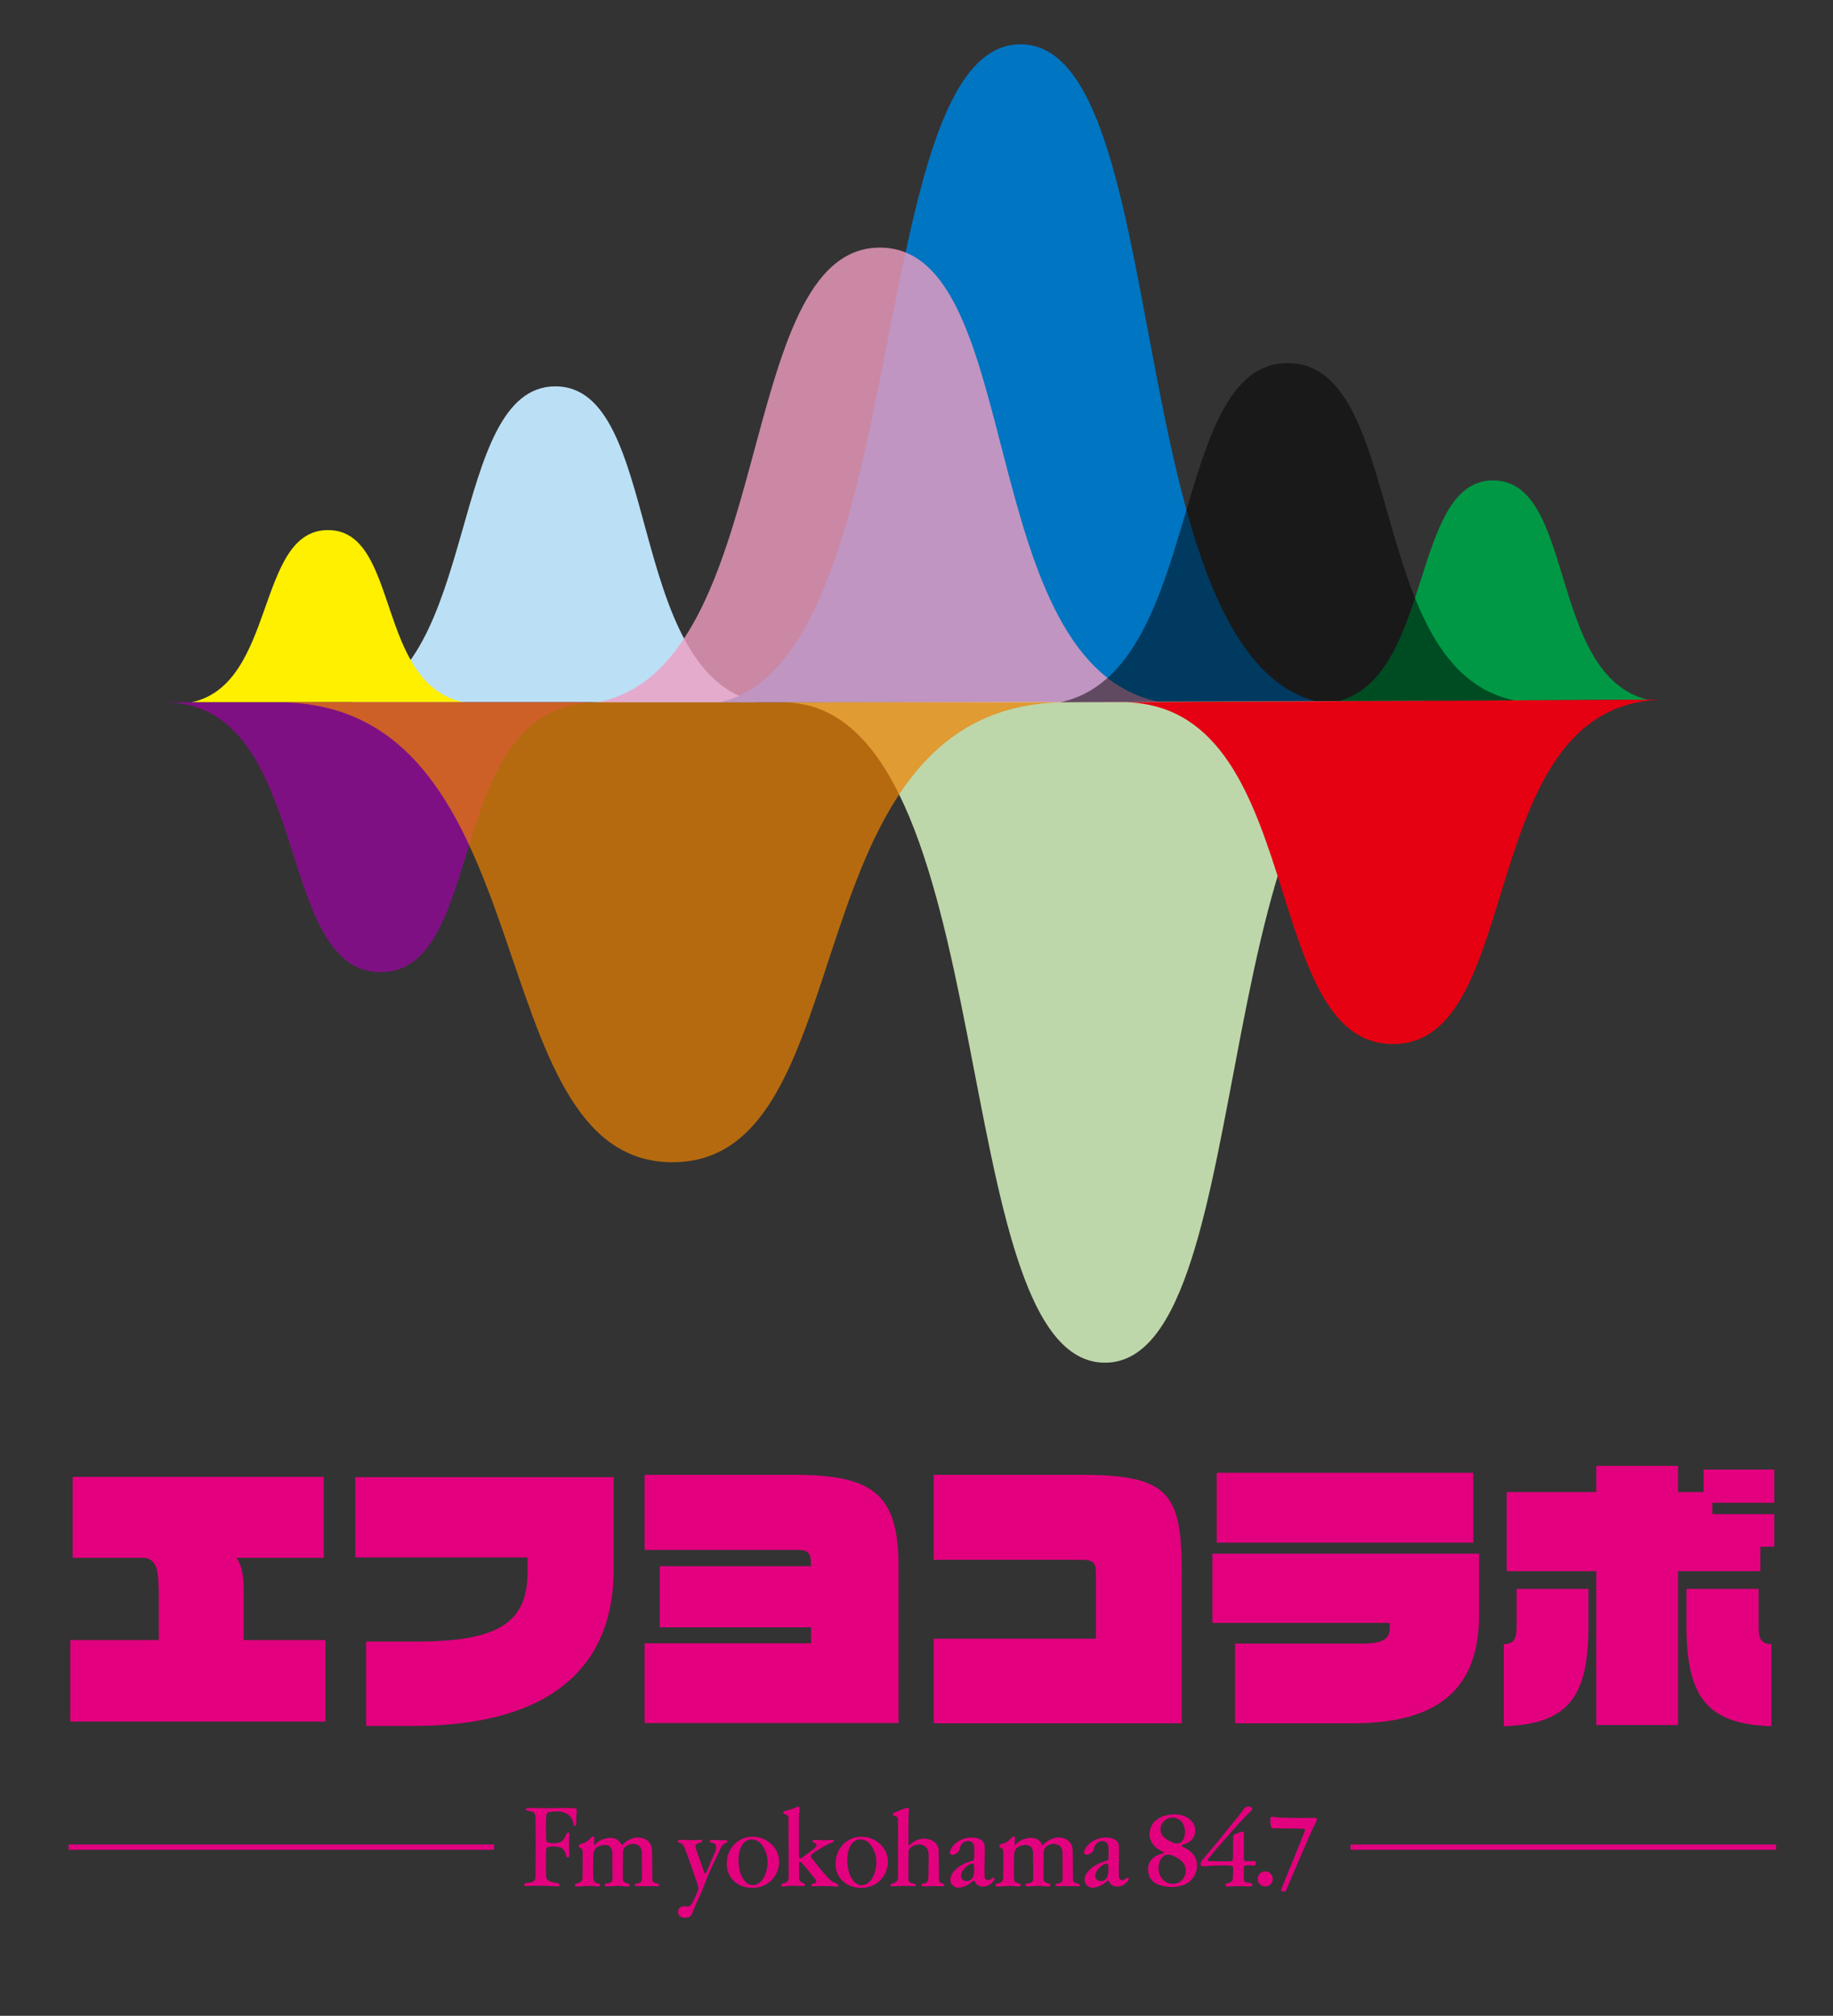 <?xml version="1.0" encoding="utf-8"?>
<!-- Generator: Adobe Illustrator 23.1.0, SVG Export Plug-In . SVG Version: 6.00 Build 0)  -->
<svg version="1.1" id="レイヤー_1" xmlns="http://www.w3.org/2000/svg" xmlns:xlink="http://www.w3.org/1999/xlink" x="0px"
	 y="0px" viewBox="0 0 173.9 191.2" enable-background="new 0 0 173.9 191.2" xml:space="preserve">
<rect x="0" y="0" width="173.9" height="191.2" fill="#333333" stroke="none"/>
<g>
	<g>
		<path fill="#BBE0F6" d="M52.69,36.646c-10.162,0-7.156,27.198-19.33,29.971h38.572C59.247,63.844,62.853,36.646,52.69,36.646z"/>
		<path fill="#009844" d="M141.657,45.567c-7.838,0-5.667,18.61-14.749,20.955l29.392-0.161
			C146.847,64.016,149.496,45.567,141.657,45.567z"/>
		<path fill="#0075C1" d="M96.819,4.2C82.033,4.2,86.723,62.431,68.3,66.617h56.946C106.028,62.431,111.607,4.2,96.819,4.2z"/>
		<path fill="#BED7AA" d="M74.264,66.617c21.136,0,15.229,62.637,30.568,62.637c15.337,0,8.89-62.779,30.808-62.779
			C134.853,66.475,75.018,66.617,74.264,66.617z"/>
		<path fill="#FFF000" d="M31.116,50.279c-6.863,0-4.885,14.671-12.982,16.338h25.897C35.599,64.95,37.98,50.279,31.116,50.279z"/>
		<path fill="#7F1083" d="M15.559,66.617c14.163,0,10.279,25.591,20.557,25.591c10.277,0,5.868-25.591,20.554-25.591
			C55.836,66.617,16.356,66.617,15.559,66.617z"/>
		<path opacity="0.8" fill="#F09DC1" d="M83.479,23.486c-13.971,0-9.661,39.808-26.809,43.131h53.518
			C92.309,63.294,97.452,23.486,83.479,23.486z"/>
		<path opacity="0.7" fill="#EF8200" d="M26.409,66.617c25.763,0,18.697,43.623,37.393,43.623c18.694,0,10.673-43.623,37.388-43.623
			C100.077,66.617,27.475,66.617,26.409,66.617z"/>
		<path fill="#E50012" d="M106.451,66.607c17.707,0,12.85,32.425,25.701,32.425c12.848,0,7.516-32.67,25.878-32.67
			C157.132,66.361,107.309,66.607,106.451,66.607z"/>
		<path opacity="0.5" d="M122.172,34.438c-11.335,0-7.951,29.311-21.604,32.179l43.115-0.188
			C129.453,63.562,133.508,34.438,122.172,34.438z"/>
	</g>
</g>
<g>
	<path fill="#E3007F" d="M6.673,163.293v-7.727h8.389v-3.946c0-2.815-0.165-3.56-1.269-3.863H6.894v-7.672h23.815v7.672H22.43
		c0.607,0.883,0.689,1.987,0.689,3.284v4.525h7.755v7.727H6.673z"/>
	<path fill="#E3007F" d="M39.233,163.707h-4.499v-8.003h4.747c7.727,0,10.569-1.739,10.569-6.595v-1.38H33.714v-7.616h24.505v8.72
		C58.219,159.208,50.823,163.707,39.233,163.707z"/>
	<path fill="#E3007F" d="M61.158,163.431v-7.561h15.784v-1.518H62.593v-5.795h14.349c0-1.186-0.165-1.545-1.241-1.545H61.158v-7.119
		h14.239c7.561,0,9.851,1.932,9.851,8.748v14.791H61.158z"/>
	<path fill="#E3007F" d="M88.579,163.458v-8.031h15.398v-6.153c0-1.021-0.22-1.325-1.407-1.325H88.579v-8.058h13.991
		c8.417,0,9.548,1.821,9.548,9.383v14.184H88.579z"/>
	<path fill="#E3007F" d="M128.405,163.458h-11.232v-7.561h12.087c1.986,0,2.593-0.497,2.593-1.463v-0.497h-16.833v-6.568h25.306
		v5.74C140.327,158.96,137.76,163.458,128.405,163.458z M115.435,146.321v-6.623h24.339v6.623H115.435z"/>
	<path fill="#E3007F" d="M142.669,163.734v-7.782c0.883,0,1.214-0.469,1.214-1.545v-3.698h6.817v3.477
		C150.7,160.919,148.823,163.541,142.669,163.734z M167.009,146.708v2.318h-7.81v14.598h-7.755v-14.598h-8.499v-7.506h8.499v-2.483
		h7.755v2.483h2.428v-2.125h6.706v3.146h-5.878v1.076h5.878v3.091H167.009z M160,154.186v-3.477h6.843v3.698
		c0,1.076,0.304,1.545,1.214,1.545v7.782C161.904,163.541,160,160.919,160,154.186z"/>
</g>
<path fill="#E3007F" d="M103.931,179.017c0.436-0.086,0.778-0.314,1.11-0.595c0.034-0.026,0.085-0.042,0.128-0.017
	c0.077,0.059,0.094,0.152,0.145,0.23c0.06,0.076,0.12,0.136,0.197,0.186c0.427,0.246,0.948,0.119,1.289-0.195
	c0.128-0.127,0.316-0.263,0.282-0.467c-0.009-0.06-0.086-0.06-0.146-0.051c-0.059,0.017-0.102,0.059-0.153,0.103
	c-0.043,0.033-0.094,0.05-0.145,0.076c-0.052,0.017-0.111,0.034-0.171,0.042c-0.102,0-0.196-0.042-0.256-0.127
	c-0.059-0.085-0.068-0.178-0.068-0.272c-0.026-0.696,0.018-1.383,0.009-2.08c0-0.297,0.042-0.578-0.018-0.883
	c-0.043-0.22-0.187-0.379-0.375-0.483c-0.077-0.042-0.154-0.068-0.231-0.103c-0.265-0.093-0.538-0.093-0.811-0.085
	c-0.17,0.009-0.341,0.051-0.512,0.103c-0.265,0.075-0.488,0.195-0.718,0.364c-0.273,0.204-0.479,0.45-0.599,0.747
	c-0.051,0.119-0.093,0.289,0.035,0.366c0.273,0.161,0.563-0.06,0.759-0.264c0.026-0.033,0.043-0.068,0.06-0.101
	c0.06-0.162,0.06-0.34,0.153-0.483c0.162-0.264,0.461-0.434,0.777-0.4c0.18,0.018,0.342,0.129,0.419,0.298
	c0.034,0.093,0.06,0.187,0.068,0.288c0.025,0.375,0.008,0.739-0.009,1.113c0,0.068-0.051,0.118-0.119,0.153
	c-0.265,0.111-0.547,0.161-0.803,0.288c-0.214,0.11-0.41,0.221-0.606,0.366c-0.461,0.356-0.905,0.908-0.649,1.494
	c0.051,0.11,0.137,0.204,0.24,0.28C103.436,179.059,103.684,179.075,103.931,179.017z M103.906,177.887
	c0.034-0.297,0.205-0.56,0.427-0.764c0.196-0.171,0.408-0.33,0.674-0.357c0.085-0.009,0.137,0.068,0.137,0.136
	c0.017,0.365,0.052,0.739-0.077,1.086c-0.085,0.238-0.325,0.426-0.589,0.443C104.179,178.447,103.863,178.201,103.906,177.887z
	 M91.194,179.017c0.435-0.086,0.777-0.314,1.111-0.595c0.034-0.026,0.085-0.042,0.128-0.017c0.076,0.059,0.093,0.152,0.144,0.23
	c0.06,0.076,0.12,0.136,0.196,0.186c0.427,0.246,0.948,0.119,1.289-0.195c0.128-0.127,0.317-0.263,0.282-0.467
	c-0.009-0.06-0.085-0.06-0.145-0.051c-0.06,0.017-0.103,0.059-0.154,0.103c-0.043,0.033-0.094,0.05-0.144,0.076
	c-0.052,0.017-0.112,0.034-0.171,0.042c-0.103,0-0.196-0.042-0.256-0.127c-0.06-0.085-0.068-0.178-0.068-0.272
	c-0.026-0.696,0.016-1.383,0.008-2.08c0-0.297,0.043-0.578-0.017-0.883c-0.043-0.22-0.188-0.379-0.376-0.483
	c-0.077-0.042-0.153-0.068-0.23-0.103c-0.265-0.093-0.538-0.093-0.811-0.085c-0.171,0.009-0.342,0.051-0.513,0.103
	c-0.265,0.075-0.487,0.195-0.718,0.364c-0.273,0.204-0.478,0.45-0.597,0.747c-0.051,0.119-0.094,0.289,0.034,0.366
	c0.274,0.161,0.564-0.06,0.76-0.264c0.026-0.033,0.042-0.068,0.06-0.101c0.059-0.162,0.059-0.34,0.154-0.483
	c0.162-0.264,0.461-0.434,0.777-0.4c0.18,0.018,0.342,0.129,0.419,0.298c0.034,0.093,0.059,0.187,0.068,0.288
	c0.025,0.375,0.009,0.739-0.009,1.113c0,0.068-0.051,0.118-0.12,0.153c-0.264,0.111-0.547,0.161-0.802,0.288
	c-0.214,0.11-0.41,0.221-0.606,0.366c-0.462,0.356-0.905,0.908-0.649,1.494c0.051,0.11,0.136,0.204,0.239,0.28
	C90.698,179.059,90.946,179.075,91.194,179.017z M91.168,177.887c0.034-0.297,0.205-0.56,0.427-0.764
	c0.196-0.171,0.407-0.33,0.675-0.357c0.086-0.009,0.136,0.068,0.136,0.136c0.017,0.365,0.051,0.739-0.076,1.086
	c-0.086,0.238-0.325,0.426-0.59,0.443C91.441,178.447,91.125,178.201,91.168,177.887z M111.472,178.973
	c0.085-0.008,0.172-0.017,0.257-0.033c0.324-0.077,0.623-0.145,0.913-0.323c0.257-0.16,0.453-0.348,0.615-0.603
	c0.179-0.279,0.273-0.577,0.298-0.891c0.026-0.288-0.008-0.586-0.128-0.858c-0.093-0.204-0.221-0.382-0.376-0.543
	c-0.119-0.127-0.256-0.212-0.401-0.313c-0.162-0.112-0.342-0.15-0.496-0.264c-0.034-0.025-0.077-0.059-0.06-0.094
	c0.026-0.042,0.078-0.068,0.128-0.085c0.248-0.084,0.495-0.161,0.709-0.34c0.52-0.424,0.623-1.196,0.222-1.756
	c-0.11-0.145-0.222-0.255-0.367-0.365c-0.153-0.11-0.307-0.204-0.478-0.262c-0.205-0.068-0.418-0.129-0.632-0.136
	c-0.76-0.051-1.555,0.11-2.126,0.654c-0.214,0.211-0.333,0.467-0.427,0.746c-0.068,0.238-0.077,0.476-0.043,0.722
	c0.035,0.213,0.112,0.408,0.231,0.586c0.256,0.408,0.649,0.654,1.067,0.849c0.069,0.035,0.034,0.094-0.017,0.119
	c-0.128,0.05-0.264,0.085-0.402,0.127c-0.076,0.025-0.145,0.06-0.222,0.103c-0.145,0.068-0.273,0.152-0.393,0.262
	c-0.102,0.101-0.179,0.212-0.256,0.34c-0.034,0.068-0.068,0.136-0.086,0.204c-0.025,0.094-0.05,0.178-0.068,0.27
	c-0.018,0.128-0.018,0.248,0,0.366c0,0.06,0,0.11,0.009,0.17c0.034,0.136,0.077,0.254,0.12,0.382
	c0.051,0.127,0.137,0.228,0.222,0.338c0.333,0.375,0.803,0.51,1.281,0.586c0.009,0.009,0.025,0.018,0.034,0.018
	c0.128,0,0.265,0.025,0.393,0.033C111.156,178.991,111.31,178.982,111.472,178.973z M111.122,174.703
	c-0.333-0.145-0.641-0.323-0.862-0.637c-0.103-0.162-0.146-0.322-0.162-0.5c-0.026-0.264,0.076-0.502,0.23-0.722
	c0.095-0.127,0.205-0.229,0.342-0.297c0.154-0.085,0.316-0.144,0.487-0.144c0.085,0,0.172-0.005,0.257,0.008
	c0.376,0.06,0.691,0.289,0.845,0.628c0.179,0.383,0.214,0.815,0.085,1.223c-0.008,0.042-0.026,0.092-0.042,0.136
	c-0.018,0.05-0.051,0.092-0.077,0.144c-0.026,0.035-0.051,0.068-0.077,0.102c-0.068,0.085-0.154,0.136-0.239,0.169
	C111.644,174.933,111.369,174.813,111.122,174.703z M111.199,178.677c-0.453,0-0.88-0.281-1.093-0.689
	c-0.221-0.424-0.256-0.925-0.094-1.374c0.076-0.229,0.187-0.434,0.393-0.577c0.222-0.154,0.478-0.145,0.726-0.077
	c0.248,0.068,0.444,0.195,0.666,0.331c0.222,0.136,0.419,0.305,0.547,0.544c0.188,0.339,0.197,0.747,0.052,1.104
	c-0.043,0.085-0.086,0.169-0.146,0.247c-0.042,0.05-0.085,0.093-0.128,0.152c-0.052,0.068-0.12,0.111-0.189,0.153
	c-0.137,0.094-0.264,0.136-0.418,0.17C111.404,178.677,111.301,178.684,111.199,178.677z M117.911,173.726
	c0.043-0.008,0.094,0.009,0.094,0.052c0.017,0.806-0.016,1.622,0,2.429c0,0.076,0,0.152,0.034,0.229
	c0.009,0.042,0.051,0.076,0.094,0.085c0.316,0.051,0.615-0.009,0.931,0.026c0.017,0.007,0.042,0.025,0.051,0.042
	c0.017,0.127,0.026,0.272-0.06,0.364c-0.213-0.017-0.426-0.033-0.64-0.024c-0.069,0-0.146,0-0.223,0.007
	c-0.077,0.009-0.154,0.051-0.171,0.128c-0.043,0.152-0.017,0.305-0.017,0.458c0.008,0.281-0.051,0.56,0.026,0.832
	c0.085,0.281,0.427,0.204,0.666,0.263c0.12,0.034,0.154,0.161,0.094,0.264c-0.034,0.042-0.086,0.033-0.128,0.033
	c-0.179,0.016-0.35,0.009-0.529,0c-0.452-0.026-0.914,0-1.366,0.016c-0.111,0-0.231,0.026-0.342,0.009c-0.043,0-0.094,0-0.128-0.042
	c-0.034-0.059-0.043-0.127,0-0.187c0.025-0.043,0.077-0.05,0.111-0.059c0.162-0.051,0.325-0.084,0.444-0.204
	c0.051-0.059,0.085-0.127,0.103-0.204c0.016-0.119,0.025-0.23,0.016-0.34c0-0.28,0.043-0.551-0.009-0.832
	c-0.008-0.059-0.077-0.11-0.136-0.11c-0.641-0.05-1.281-0.017-1.922,0.009c-0.256,0.009-0.504,0.068-0.76,0.042
	c-0.06,0-0.119-0.009-0.171-0.042c-0.051-0.042-0.059-0.102-0.068-0.161c-0.008-0.153,0.077-0.281,0.179-0.399
	c0.282-0.349,0.555-0.663,0.846-1.001c0.273-0.323,0.512-0.62,0.786-0.951c0.171-0.23,0.341-0.425,0.521-0.654
	c0.419-0.518,0.811-0.984,1.238-1.511c0.171-0.221,0.316-0.425,0.487-0.645c0.069-0.085,0.12-0.178,0.205-0.221
	c0.094-0.052,0.197-0.077,0.299-0.068c0.094,0.016,0.188,0.025,0.273,0.085c0.094,0.068,0.069,0.195,0.009,0.263
	c-0.375,0.374-0.726,0.714-1.085,1.104c-0.794,0.874-1.52,1.699-2.289,2.59c-0.197,0.229-0.375,0.441-0.555,0.687
	c-0.059,0.068-0.12,0.128-0.179,0.195c-0.051,0.068-0.111,0.171-0.017,0.222c0.094,0.042,0.197,0.024,0.299,0.033
	c0.111,0.009,0.214-0.009,0.324,0c0.214,0,0.435,0.009,0.648,0.009c0.325,0,0.632,0.042,0.965-0.026
	c0.068-0.009,0.111-0.077,0.111-0.145c0.026-0.729,0-1.46,0.017-2.19c0-0.085,0.051-0.161,0.128-0.187
	C117.382,173.897,117.621,173.786,117.911,173.726z M123.214,172.436c0.504,0.017,1.017-0.026,1.521-0.009
	c0.068,0,0.153,0.009,0.179,0.086c0.043,0.127-0.025,0.246-0.085,0.356c-0.154,0.314-0.316,0.611-0.453,0.933
	c-0.828,1.868-1.597,3.718-2.4,5.578c-0.111,0.051-0.231,0.051-0.35,0.018c-0.094-0.025-0.086-0.153-0.051-0.229
	c0.726-1.833,1.478-3.608,2.194-5.443c0.026-0.068,0.043-0.135,0.026-0.202c-0.008-0.035-0.043-0.06-0.077-0.06
	c-0.683-0.042-1.358-0.025-2.041-0.033c-0.188-0.009-0.368-0.018-0.555-0.009c-0.136,0-0.265,0.009-0.401-0.009
	c-0.043,0-0.085-0.025-0.103-0.068c-0.103-0.289-0.119-0.594-0.085-0.899c0.009-0.06,0.051-0.119,0.111-0.119
	c0.128-0.016,0.247,0.026,0.375,0.043c0.171,0.017,0.342,0.025,0.513,0.034c0.316,0.025,0.632,0.017,0.948,0.017
	C122.728,172.427,122.966,172.427,123.214,172.436z M119.319,178.218c0-0.394,0.32-0.713,0.717-0.713
	c0.396,0,0.717,0.32,0.717,0.713c0,0.393-0.321,0.713-0.717,0.713C119.639,178.93,119.319,178.611,119.319,178.218z M97.971,174.33
	c0.198,0.023,0.384,0.076,0.546,0.204c0.086,0.068,0.162,0.135,0.231,0.228c0.06,0.086,0.086,0.178,0.162,0.255
	c0.008,0,0.017,0,0.026,0c0.23-0.262,0.504-0.459,0.82-0.586c0.64-0.28,1.512-0.161,1.87,0.502c0.069,0.136,0.12,0.279,0.128,0.424
	c0.068,0.985,0.009,1.961,0.052,2.946c0,0.102,0.05,0.187,0.137,0.246c0.154,0.093,0.35,0.077,0.478,0.196
	c0.042,0.033,0.042,0.11-0.009,0.143c-0.034,0.026-0.086,0.026-0.119,0.026c-0.667,0-1.332-0.017-1.999-0.008
	c-0.059,0-0.119-0.018-0.154-0.068c-0.025-0.044-0.017-0.103,0.026-0.119c0.162-0.085,0.342-0.068,0.495-0.162
	c0.06-0.042,0.085-0.101,0.119-0.161c0.026-0.076,0.035-0.161,0.035-0.237c-0.009-0.816,0-1.631-0.009-2.445
	c-0.008-0.195-0.052-0.373-0.179-0.535c-0.119-0.153-0.29-0.229-0.495-0.272c-0.222-0.034-0.436,0.007-0.632,0.094
	c-0.188,0.085-0.367,0.228-0.435,0.432c-0.034,0.11-0.051,0.222-0.051,0.332c-0.017,0.856-0.009,1.707-0.009,2.563
	c0.051,0.221,0.308,0.272,0.504,0.332c0.076,0.024,0.171,0.092,0.153,0.186c-0.025,0.094-0.128,0.085-0.204,0.094
	c-0.316,0.009-0.632-0.077-0.948-0.059c-0.35,0.017-0.7,0.05-1.05,0.042c-0.077,0-0.18-0.017-0.187-0.11
	c0-0.06,0.034-0.119,0.093-0.145c0.213-0.068,0.547-0.033,0.623-0.288c0.068-0.221,0.026-0.45,0.026-0.68c0-0.127,0-0.263,0-0.39
	c0-0.239,0-0.467-0.009-0.705c0-0.136,0-0.272,0-0.408c0-0.16,0-0.322,0-0.483c-0.008-0.178-0.051-0.349-0.162-0.493
	c-0.111-0.145-0.281-0.195-0.452-0.22c-0.162-0.018-0.324,0.033-0.487,0.059c-0.06,0.009-0.111,0.026-0.162,0.052
	c-0.179,0.068-0.342,0.186-0.427,0.364c-0.128,0.255-0.111,0.544-0.119,0.815c-0.018,0.645-0.026,1.291,0.008,1.936
	c0,0.136,0.068,0.263,0.196,0.34c0.111,0.068,0.239,0.059,0.35,0.11c0.06,0.025,0.112,0.085,0.094,0.153
	c-0.017,0.068-0.068,0.094-0.128,0.094c-0.257,0.033-0.512-0.035-0.769-0.042c-0.435-0.009-0.879,0.068-1.315,0.059
	c-0.06,0-0.146,0-0.179-0.068c-0.034-0.059,0.009-0.119,0.051-0.161c0.111-0.076,0.239-0.068,0.359-0.119
	c0.145-0.067,0.264-0.177,0.299-0.338c0.016-0.094,0.016-0.178,0.016-0.264c0.017-0.788,0.017-1.578,0.008-2.368
	c0-0.068-0.017-0.136-0.034-0.195c-0.026-0.06-0.077-0.093-0.128-0.11c-0.069-0.035-0.128-0.06-0.18-0.119
	c-0.068-0.085-0.034-0.195,0.051-0.246c0.162-0.101,0.342-0.085,0.503-0.178c0.068-0.035,0.145-0.077,0.213-0.127
	c0.163-0.128,0.29-0.264,0.436-0.4c0.068-0.05,0.179-0.101,0.221-0.008c0.069,0.153,0.018,0.331,0,0.492
	c0,0.076-0.008,0.153,0.009,0.237c0.009,0.035,0.043,0.042,0.068,0.017c0.06-0.05,0.094-0.118,0.154-0.178
	c0.111-0.11,0.23-0.179,0.359-0.246c0.213-0.101,0.436-0.186,0.675-0.212C97.68,174.321,97.826,174.312,97.971,174.33z
	 M58.059,174.33c0.198,0.023,0.384,0.076,0.546,0.204c0.086,0.068,0.163,0.135,0.231,0.228c0.059,0.086,0.085,0.178,0.163,0.255
	c0.008,0,0.017,0,0.025,0c0.231-0.262,0.504-0.459,0.82-0.586c0.641-0.28,1.511-0.161,1.87,0.502
	c0.068,0.136,0.119,0.279,0.128,0.424c0.068,0.985,0.008,1.961,0.051,2.946c0,0.102,0.051,0.187,0.137,0.246
	c0.154,0.093,0.35,0.077,0.478,0.196c0.043,0.033,0.043,0.11-0.008,0.143c-0.035,0.026-0.086,0.026-0.12,0.026
	c-0.666,0-1.332-0.017-1.998-0.008c-0.06,0-0.119-0.018-0.154-0.068c-0.025-0.044-0.017-0.103,0.027-0.119
	c0.162-0.085,0.341-0.068,0.495-0.162c0.06-0.042,0.085-0.101,0.12-0.161c0.025-0.076,0.034-0.161,0.034-0.237
	c-0.009-0.816,0-1.631-0.009-2.445c-0.008-0.195-0.051-0.373-0.18-0.535c-0.119-0.153-0.289-0.229-0.495-0.272
	c-0.222-0.034-0.435,0.007-0.632,0.094c-0.188,0.085-0.367,0.228-0.435,0.432c-0.034,0.11-0.051,0.222-0.051,0.332
	c-0.017,0.856-0.008,1.707-0.008,2.563c0.051,0.221,0.307,0.272,0.504,0.332c0.076,0.024,0.171,0.092,0.154,0.186
	c-0.025,0.094-0.128,0.085-0.205,0.094c-0.316,0.009-0.632-0.077-0.949-0.059c-0.35,0.017-0.7,0.05-1.05,0.042
	c-0.077,0-0.179-0.017-0.188-0.11c0-0.06,0.034-0.119,0.094-0.145c0.213-0.068,0.546-0.033,0.623-0.288
	c0.068-0.221,0.025-0.45,0.025-0.68c0-0.127,0-0.263,0-0.39c0-0.239,0-0.467-0.008-0.705c0-0.136,0-0.272,0-0.408
	c0-0.16,0-0.322,0-0.483c-0.009-0.178-0.052-0.349-0.163-0.493c-0.111-0.145-0.282-0.195-0.453-0.22
	c-0.162-0.018-0.325,0.033-0.487,0.059c-0.06,0.009-0.111,0.026-0.162,0.052c-0.179,0.068-0.342,0.186-0.427,0.364
	c-0.129,0.255-0.111,0.544-0.12,0.815c-0.017,0.645-0.025,1.291,0.009,1.936c0,0.136,0.068,0.263,0.196,0.34
	c0.111,0.068,0.24,0.059,0.351,0.11c0.06,0.025,0.111,0.085,0.093,0.153c-0.017,0.068-0.068,0.094-0.128,0.094
	c-0.256,0.033-0.512-0.035-0.769-0.042c-0.435-0.009-0.879,0.068-1.315,0.059c-0.06,0-0.145,0-0.179-0.068
	c-0.034-0.059,0.009-0.119,0.051-0.161c0.111-0.076,0.239-0.068,0.359-0.119c0.145-0.067,0.264-0.177,0.299-0.338
	c0.017-0.094,0.017-0.178,0.017-0.264c0.018-0.788,0.018-1.578,0.009-2.368c0-0.068-0.017-0.136-0.034-0.195
	c-0.026-0.06-0.077-0.093-0.128-0.11c-0.068-0.035-0.128-0.06-0.179-0.119c-0.069-0.085-0.035-0.195,0.051-0.246
	c0.162-0.101,0.341-0.085,0.504-0.178c0.068-0.035,0.145-0.077,0.214-0.127c0.162-0.128,0.29-0.264,0.435-0.4
	c0.069-0.05,0.18-0.101,0.222-0.008c0.069,0.153,0.017,0.331,0,0.492c0,0.076-0.008,0.153,0.009,0.237
	c0.008,0.035,0.042,0.042,0.068,0.017c0.06-0.05,0.094-0.118,0.154-0.178c0.111-0.11,0.231-0.179,0.359-0.246
	c0.214-0.101,0.435-0.186,0.674-0.212C57.769,174.321,57.914,174.312,58.059,174.33z M87.723,174.398
	c0.53,0.013,1.11,0.288,1.281,0.823c0.034,0.111,0.051,0.23,0.051,0.347c0.017,0.893,0.017,1.792,0.026,2.684
	c0,0.092,0,0.204,0.085,0.28c0.102,0.085,0.222,0.119,0.35,0.153c0.068,0.018,0.094,0.086,0.068,0.154
	c-0.017,0.05-0.068,0.068-0.119,0.076c-0.478,0.009-0.947-0.042-1.435,0c-0.179,0.016-0.367,0.034-0.546-0.026
	c-0.06-0.026-0.086-0.094-0.06-0.143c0.034-0.06,0.102-0.077,0.163-0.094c0.085-0.009,0.162-0.016,0.239-0.042
	c0.136-0.052,0.204-0.187,0.222-0.323c0.051-0.408,0.043-0.798,0.043-1.198c0-0.458,0.034-0.908-0.009-1.367
	c-0.017-0.169-0.068-0.322-0.18-0.457c-0.204-0.23-0.503-0.349-0.811-0.314c-0.368,0.042-0.743,0.22-0.888,0.577
	c-0.035,0.093-0.017,0.195-0.017,0.297c0,0.815-0.017,1.622-0.008,2.436c0.008,0.136,0.078,0.281,0.214,0.331
	c0.145,0.051,0.308,0.051,0.453,0.128c0.042,0.026,0.051,0.075,0.034,0.119c-0.017,0.05-0.059,0.076-0.102,0.068
	c-0.718-0.051-1.418,0-2.126,0.008c-0.069,0.009-0.163-0.008-0.18-0.094c-0.009-0.068,0.051-0.101,0.103-0.136
	c0.153-0.076,0.333-0.085,0.461-0.204c0.188-0.186,0.162-0.458,0.162-0.704c-0.008-1.045,0-2.098,0-3.141
	c0-0.705,0.018-1.401-0.008-2.105c0-0.22-0.248-0.263-0.419-0.339c-0.051-0.026-0.077-0.085-0.06-0.136
	c0.034-0.094,0.128-0.127,0.213-0.152c0.35-0.136,0.666-0.298,1.025-0.408c0.102-0.026,0.264-0.035,0.282,0.101
	c0.017,0.204-0.034,0.4-0.034,0.595c-0.026,0.849-0.017,1.697-0.009,2.546c0,0.102-0.043,0.213,0.026,0.306c0.009,0,0.026,0,0.034,0
	c0.163-0.136,0.3-0.263,0.478-0.374C87.032,174.483,87.373,174.389,87.723,174.398z M71.038,174.237
	c-0.828,0.12-1.528,0.671-1.861,1.426c-0.094,0.229-0.171,0.45-0.197,0.696c-0.06,0.443-0.043,0.884,0.128,1.291
	c0.103,0.228,0.222,0.45,0.393,0.645c0.504,0.56,1.247,0.795,1.973,0.772c0.547-0.016,1.076-0.195,1.521-0.542
	c0.188-0.154,0.333-0.314,0.469-0.511c0.632-0.907,0.607-2.096-0.11-2.919C72.78,174.441,71.909,174.118,71.038,174.237z
	 M71.67,174.526c0.316,0.11,0.547,0.348,0.726,0.637c0.453,0.713,0.53,1.536,0.3,2.334c-0.12,0.433-0.308,0.85-0.709,1.13
	c-0.154,0.103-0.316,0.173-0.496,0.187c-0.111,0.008-0.222,0-0.324-0.034c-0.154-0.05-0.273-0.127-0.393-0.238
	c-0.461-0.441-0.615-1.053-0.692-1.655c-0.017-0.145-0.017-0.298-0.017-0.442c0-0.161,0.009-0.322,0.034-0.492
	c0.043-0.314,0.103-0.61,0.265-0.891c0.128-0.212,0.29-0.382,0.504-0.492C71.114,174.449,71.405,174.441,71.67,174.526z
	 M81.361,174.237c-0.828,0.12-1.529,0.671-1.862,1.426c-0.094,0.229-0.171,0.45-0.197,0.696c-0.059,0.443-0.042,0.884,0.128,1.291
	c0.102,0.228,0.222,0.45,0.393,0.645c0.505,0.56,1.248,0.795,1.973,0.772c0.547-0.016,1.076-0.195,1.52-0.542
	c0.188-0.154,0.333-0.314,0.469-0.511c0.632-0.907,0.606-2.096-0.111-2.919C83.103,174.441,82.232,174.118,81.361,174.237z
	 M81.992,174.526c0.316,0.11,0.547,0.348,0.726,0.637c0.453,0.713,0.531,1.536,0.3,2.334c-0.12,0.433-0.308,0.85-0.709,1.13
	c-0.154,0.103-0.315,0.173-0.496,0.187c-0.11,0.008-0.222,0-0.324-0.034c-0.153-0.05-0.273-0.127-0.393-0.238
	c-0.461-0.441-0.615-1.053-0.692-1.655c-0.017-0.145-0.017-0.298-0.017-0.442c0-0.161,0.008-0.322,0.034-0.492
	c0.043-0.314,0.103-0.61,0.265-0.891c0.128-0.212,0.29-0.382,0.504-0.492C81.438,174.449,81.728,174.441,81.992,174.526z
	 M64.915,181.895c-0.205-0.016-0.41-0.085-0.513-0.27c-0.085-0.145-0.094-0.306-0.051-0.459c0.059-0.195,0.247-0.331,0.444-0.356
	c0.214-0.026,0.427,0.085,0.632-0.034c0.162-0.085,0.248-0.254,0.324-0.415c0.17-0.357,0.342-0.705,0.47-1.078
	c0.026-0.068,0.034-0.136,0.034-0.204c-0.008-0.094-0.025-0.195-0.06-0.289c-0.41-1.197-0.803-2.361-1.255-3.54
	c-0.035-0.094-0.086-0.196-0.154-0.281c-0.111-0.127-0.273-0.152-0.419-0.22c-0.043-0.025-0.068-0.068-0.06-0.119
	c0.017-0.033,0.026-0.059,0.06-0.076c0.06-0.026,0.128-0.035,0.197-0.035c0.598-0.007,1.196,0.043,1.801-0.007
	c0.069-0.009,0.146-0.009,0.214,0.033c0.077,0.051,0.034,0.171-0.042,0.204c-0.196,0.068-0.487,0.068-0.547,0.314
	c-0.008,0.059-0.008,0.127,0.009,0.187c0.128,0.441,0.282,0.84,0.436,1.273c0.128,0.382,0.256,0.764,0.402,1.146
	c0.017,0.033,0.068,0.051,0.102,0.026c0.059-0.06,0.077-0.136,0.119-0.204c0.068-0.145,0.119-0.297,0.188-0.45
	c0.154-0.356,0.308-0.713,0.461-1.069c0.103-0.246,0.239-0.492,0.231-0.764c0-0.042-0.008-0.094-0.017-0.145
	c-0.009-0.042-0.035-0.077-0.052-0.11c-0.043-0.059-0.103-0.085-0.162-0.119c-0.094-0.043-0.188-0.043-0.282-0.076
	c-0.051-0.026-0.085-0.077-0.077-0.136c0.008-0.034,0.026-0.06,0.06-0.077c0.026-0.008,0.06-0.017,0.085-0.017
	c0.291-0.009,0.581-0.009,0.872,0.017c0.214,0.017,0.435-0.051,0.623,0.042c0.077,0.034,0.026,0.154-0.051,0.187
	c-0.179,0.068-0.342,0.162-0.452,0.331c-0.12,0.187-0.187,0.375-0.274,0.561c-0.366,0.781-0.751,1.52-1.076,2.309
	c-0.17,0.433-0.324,0.867-0.504,1.299c-0.273,0.629-0.564,1.223-0.828,1.852c-0.06,0.143-0.103,0.297-0.162,0.441
	c-0.034,0.085-0.085,0.152-0.162,0.213C65.307,181.895,65.111,181.913,64.915,181.895z M51.849,178.882
	c-0.666-0.032-1.324-0.009-1.99,0.008c-0.017,0-0.043-0.008-0.06-0.017c-0.034-0.017-0.043-0.059-0.051-0.093
	c-0.008-0.068,0.026-0.127,0.086-0.144c0.205-0.068,0.409-0.042,0.615-0.103c0.18-0.042,0.298-0.178,0.35-0.347
	c0.017-0.06,0.009-0.111,0.009-0.171c0.008-1.909,0.034-3.82-0.009-5.739c-0.008-0.178-0.102-0.365-0.281-0.432
	c-0.189-0.06-0.384-0.06-0.572-0.119c-0.052-0.016-0.052-0.094-0.035-0.153c0.026-0.051,0.086-0.068,0.137-0.068
	c0.564-0.042,1.119,0.017,1.674,0.007c0.649-0.007,1.307-0.025,1.956-0.016c0.316,0,0.632-0.026,0.948,0.051
	c0.094,0.026,0.111,0.136,0.094,0.221c-0.077,0.408-0.025,0.806-0.059,1.205c0,0.077,0.017,0.171-0.069,0.196
	c-0.06,0.024-0.145,0.016-0.153-0.044c-0.077-0.474-0.291-0.924-0.726-1.128c-0.521-0.246-1.102-0.204-1.666-0.103
	c-0.094,0.017-0.154,0.103-0.188,0.188c-0.026,0.068-0.026,0.136-0.034,0.204c-0.051,0.704-0.035,1.4-0.017,2.105
	c0,0.136,0.009,0.331,0.171,0.373c0.359,0.094,0.709,0.103,1.067,0c0.384-0.101,0.555-0.474,0.701-0.814
	c0.025-0.06,0.068-0.12,0.145-0.136c0.034,0,0.077,0.008,0.102,0.033c0.026,0.035,0.026,0.085,0.026,0.129
	c-0.017,0.457-0.051,0.924-0.026,1.383c0,0.136,0.026,0.263,0.026,0.399c0,0.127,0.008,0.263-0.042,0.382
	c-0.017,0.025-0.052,0.042-0.077,0.042c-0.188,0-0.197-0.246-0.248-0.389c-0.068-0.196-0.17-0.357-0.341-0.485
	c-0.103-0.068-0.205-0.101-0.325-0.127c-0.35-0.051-0.691-0.077-1.024,0.026c-0.137,0.042-0.154,0.212-0.154,0.34
	c-0.017,0.814-0.034,1.63,0,2.445c0.009,0.211,0.18,0.373,0.376,0.466c0.248,0.111,0.521,0.094,0.777,0.186
	c0.068,0.034,0.111,0.103,0.102,0.178c0,0.026-0.009,0.06-0.034,0.077c-0.034,0.017-0.06,0.026-0.094,0.026
	C52.575,178.924,52.207,178.899,51.849,178.882z M75.623,178.882c-0.085,0.004-0.162-0.017-0.247-0.009
	c-0.205,0.009-0.41-0.017-0.615,0.017c-0.17,0.018-0.333,0.051-0.504,0.034c-0.034,0-0.068,0.007-0.094-0.016
	c-0.035-0.026-0.043-0.06-0.043-0.094c0-0.085,0.069-0.145,0.145-0.161c0.205-0.052,0.436-0.102,0.513-0.323
	c0.025-0.092,0.042-0.195,0.042-0.288c-0.008-1.885-0.008-3.761-0.017-5.645c0-0.195-0.188-0.289-0.376-0.331
	c-0.06-0.009-0.111-0.06-0.12-0.119c0-0.042,0.017-0.084,0.051-0.119c0.06-0.042,0.137-0.059,0.205-0.076
	c0.153-0.051,0.307-0.077,0.461-0.128c0.23-0.076,0.427-0.186,0.666-0.246c0.042-0.008,0.077,0,0.119,0.009
	c0.069,0.026,0.052,0.093,0.052,0.145c0,0.136-0.025,0.272-0.043,0.415c-0.025,0.263-0.017,0.518-0.017,0.781
	c-0.008,0.935-0.008,1.868,0.008,2.802c0.008,0.229-0.034,0.459,0.018,0.688c0.017,0.033,0.051,0.068,0.094,0.059
	c0.085-0.017,0.153-0.068,0.23-0.12c0.393-0.289,0.76-0.526,1.118-0.849c0.103-0.093,0.248-0.211,0.18-0.347
	c-0.06-0.128-0.223-0.154-0.334-0.238c-0.043-0.042-0.043-0.094-0.009-0.144c0.043-0.06,0.103-0.051,0.162-0.051
	c0.376-0.025,0.743,0.033,1.119,0.017c0.196-0.008,0.393-0.026,0.589-0.026c0.069,0,0.154,0.043,0.128,0.128
	c-0.025,0.059-0.094,0.094-0.145,0.111c-0.615,0.228-1.127,0.568-1.691,0.933c-0.12,0.085-0.23,0.153-0.307,0.272
	c-0.094,0.127,0.017,0.246,0.094,0.347c0.495,0.637,0.956,1.207,1.494,1.793c0.162,0.169,0.324,0.322,0.53,0.432
	c0.128,0.068,0.256,0.094,0.384,0.171c0.06,0.042,0.086,0.11,0.06,0.178c-0.033,0.068-0.111,0.076-0.17,0.068
	c-0.743-0.077-1.469-0.052-2.204-0.035c-0.068,0-0.17,0.009-0.179-0.076c-0.009-0.154,0.179-0.178,0.307-0.213
	c0.077-0.026,0.145-0.068,0.163-0.152c0.008-0.068-0.018-0.136-0.06-0.187c-0.453-0.568-0.863-1.095-1.35-1.629
	c-0.025-0.017-0.042-0.043-0.077-0.052c-0.051,0-0.102,0.017-0.127,0.06c-0.018,0.026-0.009,0.068-0.009,0.092
	c0,0.493-0.017,0.977,0.009,1.47c0,0.094,0.051,0.187,0.127,0.255c0.128,0.101,0.308,0.11,0.41,0.246
	c0.026,0.042,0.009,0.102-0.034,0.136c-0.035,0.017-0.068,0.024-0.103,0.024C76.025,178.908,75.829,178.873,75.623,178.882z"/>
<g>
	<rect x="6.507" y="174.954" fill="#E3007F" width="40.374" height="0.5"/>
	<rect x="128.126" y="174.954" fill="#E3007F" width="40.374" height="0.5"/>
</g>
</svg>
